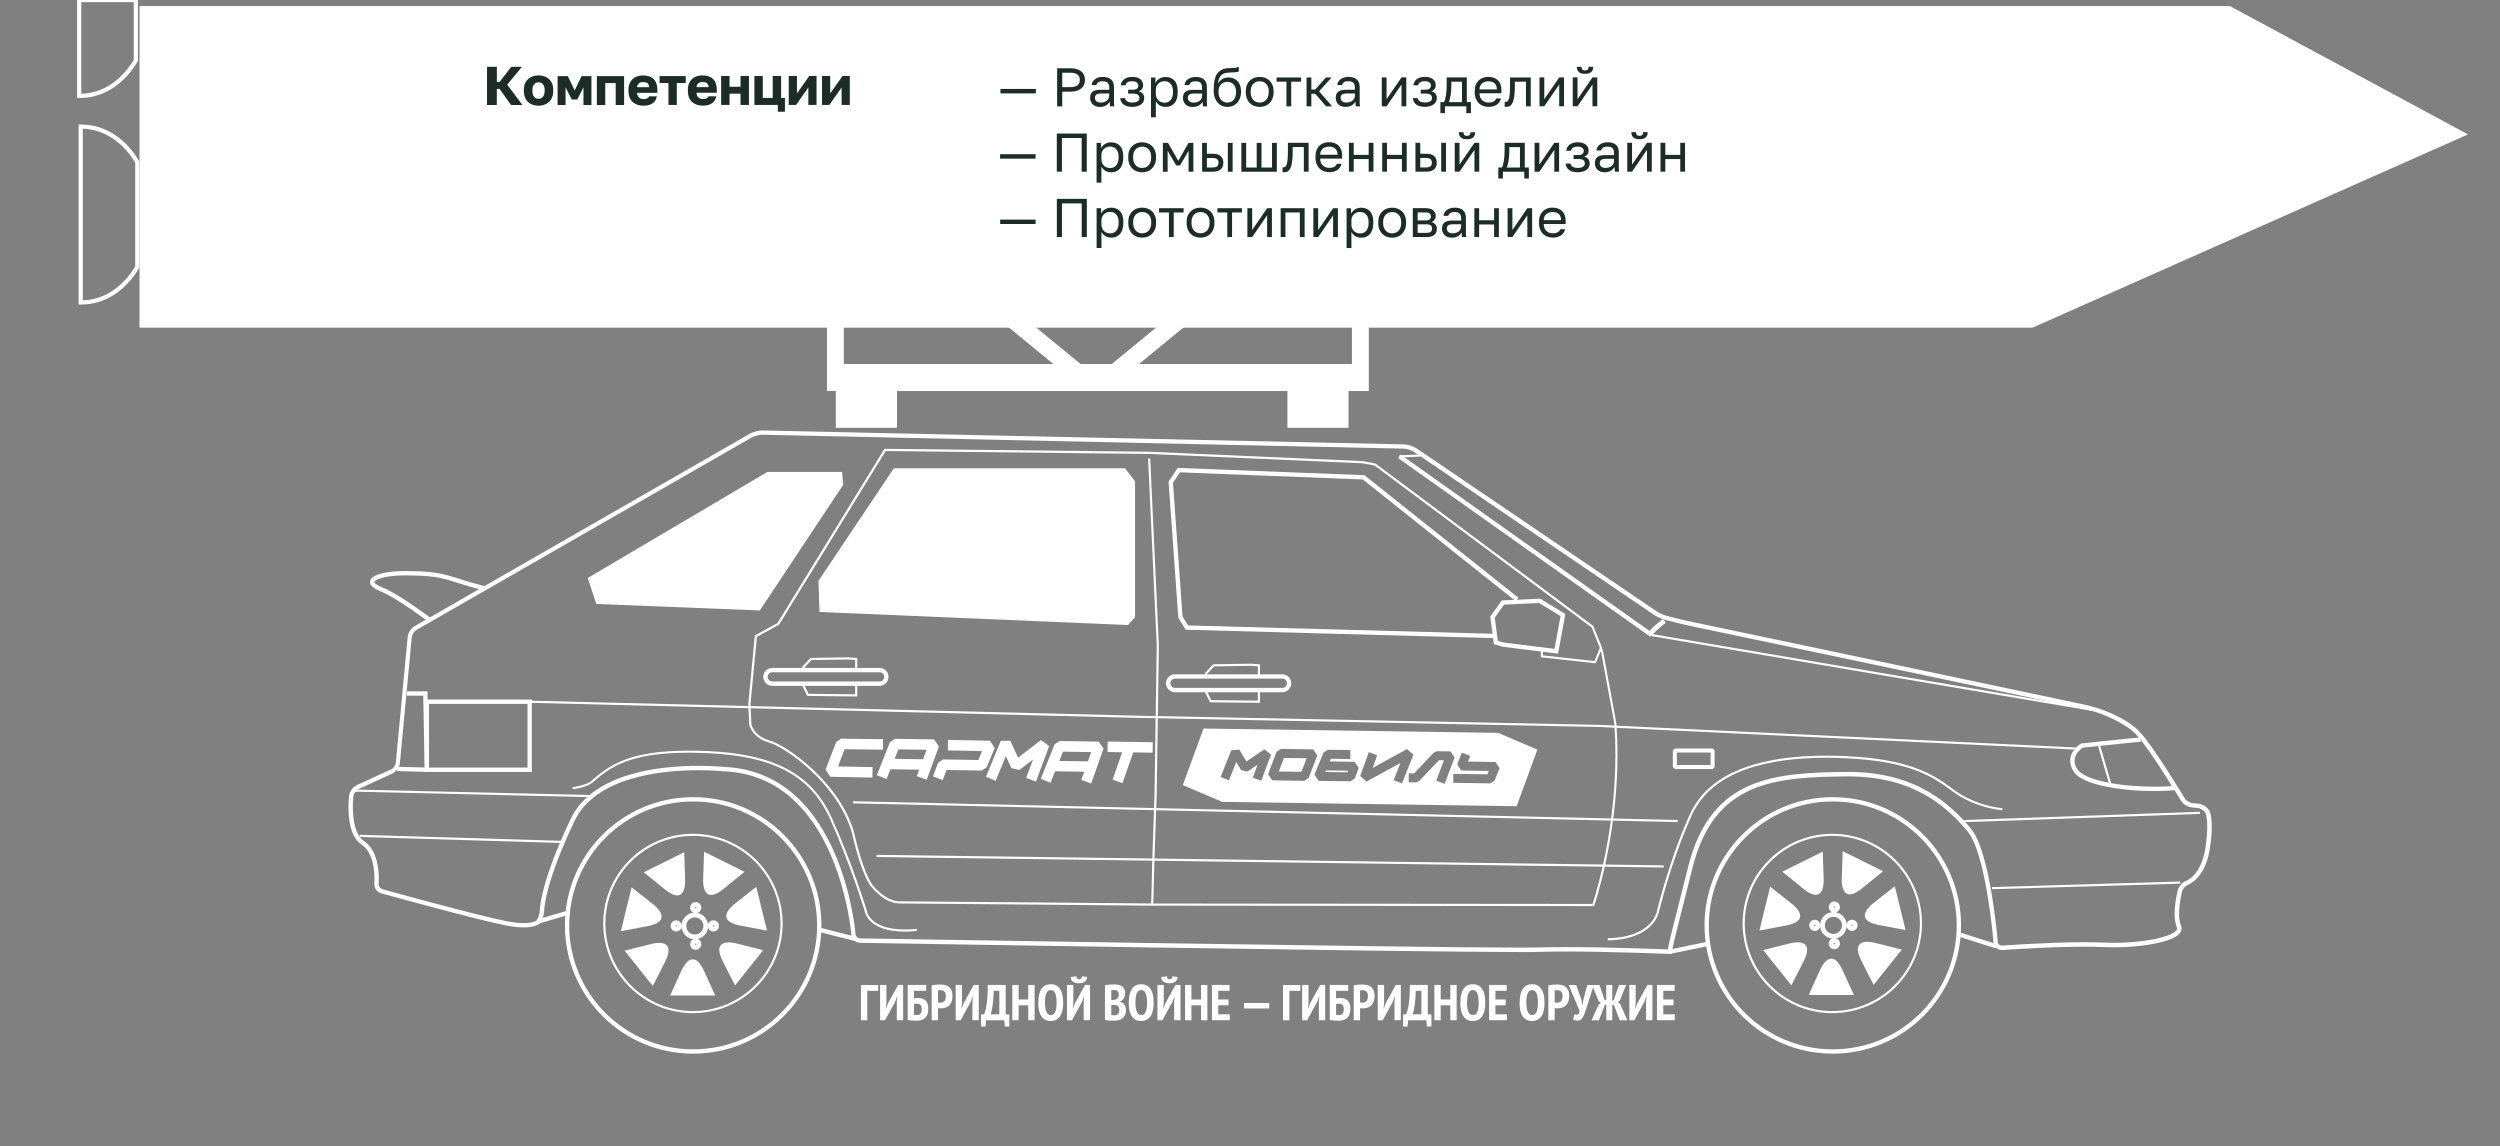 <?xml version="1.0" encoding="UTF-8"?> <svg xmlns="http://www.w3.org/2000/svg" id="a" viewBox="0 0 595.28 272.89"><rect x="0" y="0" width="595.28" height="272.89" fill="#808080" stroke="none"/><defs><style>.b{fill:#fff;}.c{fill:#1b2d26;}.d,.e{fill:none;stroke:#fff;stroke-miterlimit:10;}.e{stroke-width:1.28px;}</style></defs><polygon class="b" points="530.97 1.45 483.96 1.45 33.22 1.45 33.22 78.02 483.96 78.02 587.65 32 530.97 1.45"></polygon><polygon class="b" points="258.2 91.9 198.74 43.12 200.54 40.93 259.99 89.71 258.2 91.9"></polygon><polygon class="e" points="258.2 91.9 198.74 43.12 200.54 40.93 259.99 89.71 258.2 91.9"></polygon><polygon class="b" points="266 90.12 325.45 41.34 323.66 39.14 264.21 87.92 266 90.12"></polygon><polygon class="e" points="266 90.12 325.45 41.34 323.66 39.14 264.21 87.92 266 90.12"></polygon><polygon class="b" points="322.41 38.22 322.41 87.17 200.43 87.17 200.43 37.33 197.41 37.33 197.41 92.61 198.02 92.61 199.52 92.61 199.52 101.37 213.08 101.37 213.08 92.61 307.05 92.61 307.05 101.37 320.6 101.37 320.6 92.61 322.41 92.61 325.42 92.61 325.42 87.17 325.42 38.22 322.41 38.22"></polygon><polygon class="d" points="322.41 38.22 322.41 87.17 200.43 87.17 200.43 37.33 197.41 37.33 197.41 92.61 198.02 92.61 199.52 92.61 199.52 101.37 213.08 101.37 213.08 92.61 307.05 92.61 307.05 101.37 320.6 101.37 320.6 92.61 322.41 92.61 325.42 92.61 325.42 87.17 325.42 38.22 322.41 38.22"></polygon><path class="b" d="M93.24,183.69l.22,.47c.47-.22,.87-.6,1.18-1.03,.31-.44,.53-.94,.58-1.46l2.82-29.91c.03-.29,.17-.67,.39-1.01s.51-.63,.76-.77l79.78-45.8c.58-.34,1.8-.67,2.47-.67h0l152.83,3.32c.66,0,1.85,.38,2.39,.76l57.13,38.78c.74,.5,1.92,1.03,2.78,1.26,0,0,3.95,1.03,7.08,1.66,1.54,.31,24.67,5.18,47.4,9.98,22.73,4.8,45.08,9.52,45.08,9.52,.76,.16,2.04,.49,2.78,.72,0,0,.1,.03,.28,.09,1.29,.42,6.74,2.4,9.5,5.35,1.6,1.69,4.27,5.64,6.51,9.12,1.12,1.74,2.14,3.38,2.88,4.58s1.19,1.96,1.2,1.96c.27,.44,.67,.81,1.12,1.1,.46,.29,.96,.49,1.47,.54l1.44,.14c.29,.02,.68,.17,1.02,.39,.35,.22,.64,.51,.79,.76l.21-.12-.21,.11h0l.21-.11-.21,.11s.45,.84,.45,3.33c0,1.24-.11,2.88-.43,5.03-.51,3.33-1.67,5.28-2.68,6.4-.51,.56-.98,.92-1.31,1.13-.17,.11-.3,.18-.39,.22l-.1,.04h-.02c-.49,.18-.92,.51-1.29,.9-.36,.4-.65,.86-.79,1.36,0,.02-.76,2.85-.76,5.61,0,1.15,.13,2.3,.54,3.26l.06,.26c0,.15-.06,.31-.23,.51-.31,.36-.99,.78-1.94,1.14-2.86,1.1-8.02,1.78-12.97,1.78-.83,0-1.65-.02-2.45-.06-1.35-.07-2.86-.09-4.45-.09-8.68,0-19.65,.81-19.65,.81h-.07c-.49,0-.92-.38-.95-.88,0,0-.44-5.35-1.45-11.39-.51-3.02-1.15-6.21-1.97-9s-1.78-5.18-3.01-6.64c-4.52-5.36-12.66-13.47-29.2-13.45h-.64c-8.4,.11-16.37,.39-22.97,3.31-6.61,2.92-11.77,8.55-14.42,19.05-2.29,9.01-3.42,13.51-4.05,16.05-.62,2.54-.73,3.14-.93,4.3l.51,.09,.02-.51s-13.79-.58-24.79-.58c-2.35,0-4.57,.03-6.51,.09-.72,.02-2.09,.04-4,.04-13.25,0-52.63-.55-88.69-1.1-18.03-.28-35.23-.55-47.93-.76-6.35-.1-11.57-.19-15.2-.25-3.63-.06-5.67-.09-5.68-.09-.52,0-1.04-.49-1.07-1.01,0-.03-.76-9.65-5.04-19.45-2.15-4.9-5.17-9.85-9.46-13.66-4.28-3.81-9.84-6.45-16.94-6.71l-.02,.51,.06-.51s-2.43-.26-6.04-.26c-4.44,0-10.68,.39-16.5,2.16-5.81,1.77-11.25,4.93-13.92,10.54-7.26,15.3-7.29,21.41-7.29,21.52,0,.67-.32,1.89-.67,2.46l.28,.17-.27-.18v.02l.27,.17-.27-.18h0s-.61,.77-3.19,.77c-1.02,0-2.36-.12-4.08-.45-3.33-.64-10.74-2.55-17.3-4.29-3.28-.87-6.35-1.7-8.6-2.32s-3.68-1.01-3.68-1.01c-.48-.12-.92-.7-.9-1.21v-.09s.05-.47,.05-1.19c0-1.08-.09-2.77-.56-4.46s-1.34-3.42-2.94-4.49c-1.08-.71-1.77-2.03-2.17-3.54s-.52-3.18-.52-4.54c0-.77,.04-1.44,.07-1.91,.02-.24,.04-.42,.05-.55s.02-.19,.02-.19c.03-.28,.19-.65,.43-.96,.23-.32,.53-.58,.79-.7l8.1-3.74-.22-.47-.22-.47-8.1,3.74c-.47,.22-.87,.59-1.19,1.02-.32,.43-.55,.93-.62,1.44,0,0-.15,1.17-.15,2.78,0,1.41,.11,3.16,.55,4.8s1.21,3.2,2.6,4.13c1.31,.87,2.08,2.35,2.52,3.91,.44,1.56,.53,3.16,.53,4.19,0,.34,0,.62-.02,.81,0,.19-.02,.29-.02,.29v.18c0,1,.67,1.92,1.65,2.2,.01,0,22.88,6.33,29.66,7.64,1.77,.34,3.17,.47,4.28,.47,1.57,0,2.56-.26,3.17-.55,.61-.29,.85-.62,.9-.71,.46-.81,.8-2.05,.81-2.98v-.05c.02-.62,.42-6.76,7.19-21.02,2.48-5.23,7.61-8.27,13.29-10,5.66-1.73,11.83-2.12,16.2-2.12,1.78,0,3.27,.06,4.31,.13,.52,.03,.93,.06,1.21,.09,.28,.02,.42,.04,.42,.04h.04c6.86,.26,12.16,2.79,16.29,6.46,6.2,5.5,9.76,13.61,11.75,20.35,.99,3.37,1.6,6.39,1.95,8.57,.18,1.09,.29,1.97,.36,2.57,.07,.61,.1,.93,.1,.93,.1,1.08,1,1.93,2.08,1.96,0,0,130.98,2.2,157.51,2.2,1.91,0,3.29,0,4.04-.04,1.92-.06,4.14-.09,6.48-.09,5.48,0,11.67,.15,16.49,.29,2.41,.07,4.47,.15,5.93,.2s2.32,.09,2.32,.09l.45,.02,.08-.44c.21-1.16,.3-1.7,.92-4.24,.62-2.53,1.76-7.03,4.05-16.04,2.62-10.29,7.51-15.54,13.84-18.36,6.33-2.81,14.18-3.12,22.56-3.22h.62c16.18,0,23.92,7.81,28.41,13.09,1.05,1.23,2.02,3.54,2.81,6.26,1.19,4.09,2.04,9.15,2.59,13.17,.27,2.01,.47,3.77,.6,5.02s.19,1.99,.19,1.99c.09,1.04,.96,1.82,1.98,1.83h.15s.68-.06,1.85-.13c3.48-.23,11.27-.68,17.73-.68,1.57,0,3.07,.03,4.4,.09,.82,.04,1.66,.06,2.5,.06,3.84,0,7.79-.39,10.8-1.1,1.51-.35,2.79-.78,3.73-1.3,.47-.26,.86-.55,1.15-.88,.29-.33,.49-.74,.49-1.19,0-.23-.05-.45-.14-.67-.32-.75-.46-1.78-.45-2.86,0-1.29,.18-2.63,.36-3.65,.09-.51,.18-.93,.25-1.23s.11-.46,.11-.46c.07-.28,.28-.63,.55-.93,.27-.3,.61-.53,.88-.63,.06-.02,1.09-.41,2.24-1.68,1.15-1.27,2.41-3.43,2.94-6.94,.33-2.19,.45-3.89,.45-5.19,0-2.79-.53-3.75-.59-3.85-.27-.44-.67-.81-1.12-1.1-.46-.29-.96-.49-1.48-.54l-1.44-.14c-.29-.02-.68-.17-1.02-.39-.35-.22-.64-.5-.79-.75,0,0-1.84-3.06-4.09-6.56-2.26-3.51-4.91-7.44-6.63-9.27-1.74-1.85-4.29-3.26-6.41-4.23s-3.81-1.49-3.82-1.49c-.79-.24-2.06-.57-2.87-.74,0,0-89.37-18.88-92.49-19.5-1.54-.31-3.3-.72-4.67-1.05-1.37-.33-2.35-.59-2.35-.59-.69-.18-1.87-.71-2.46-1.12l-57.13-38.78c-.79-.52-2-.91-2.95-.94l-152.85-3.32h0c-.93,.01-2.17,.35-2.98,.8l-79.78,45.8c-.45,.26-.82,.66-1.11,1.11s-.5,.96-.55,1.47l-2.82,29.91c-.02,.28-.17,.65-.39,.96-.22,.32-.52,.58-.77,.69l.22,.47h-.07Z"></path><path class="b" d="M195.08,220.35h-.52c0,8.15-3.3,15.53-8.64,20.87s-12.72,8.64-20.87,8.64-15.53-3.3-20.87-8.64-8.64-12.72-8.64-20.87,3.3-15.52,8.64-20.87c5.34-5.34,12.72-8.64,20.87-8.64s15.52,3.3,20.87,8.64c5.34,5.34,8.64,12.72,8.64,20.87h1.03c0-16.87-13.67-30.54-30.54-30.54s-30.54,13.67-30.54,30.54,13.67,30.54,30.54,30.54,30.54-13.67,30.54-30.54h-.51Z"></path><path class="b" d="M466.44,220.35h-.52c0,8.15-3.3,15.53-8.64,20.87-5.34,5.34-12.72,8.64-20.87,8.64s-15.52-3.3-20.87-8.64c-5.34-5.34-8.64-12.72-8.64-20.87s3.3-15.52,8.64-20.87c5.34-5.34,12.72-8.64,20.87-8.64s15.52,3.3,20.87,8.64c5.34,5.34,8.64,12.72,8.64,20.87h1.03c0-16.87-13.67-30.54-30.54-30.54s-30.54,13.67-30.54,30.54,13.67,30.54,30.54,30.54,30.54-13.67,30.54-30.54h-.51Z"></path><polygon class="b" points="142 143.81 139.94 137.63 182.73 112.37 200.51 112.37 200.77 115.46 180.92 145.36 142 143.81"></polygon><polygon class="b" points="195.13 145.72 194.89 138.3 212.84 111.5 267.88 111.5 270.27 114.61 270.27 146.92 268.6 148.83 195.13 145.72"></polygon><polygon class="b" points="355.9 150.92 282.9 148.93 281.58 146.78 279.3 114.95 280.96 112.47 324.5 114.17 360.9 143.14 361.55 142.33 324.88 113.15 280.42 111.41 278.25 114.67 280.57 147.11 282.31 149.94 355.87 151.95 355.9 150.92"></polygon><polygon class="b" points="357.87 153.49 358.01 152.99 356.65 152.59 355.92 147.07 358.14 143.97 366.47 143.59 371.59 146.7 370.15 154.5 357.93 152.98 357.87 153.49 358.01 152.99 357.87 153.49 357.8 154 370.99 155.65 372.73 146.19 366.73 142.55 357.59 142.96 354.85 146.8 355.71 153.39 357.76 153.99 357.8 154 357.87 153.49"></polygon><path class="b" d="M366.88,155.06v1.44l13.08,1.45,1.52-3.69-2.08-5.19-51.88-38.7-3-.58-51.06-2.23-62.87-.69-25.47,41.48-5.39,2.96-1.56,16.31,.23,5v.02s.75,3.08,4.66,4.14c1.81,.49,5.92,2.89,9.96,6.65,4.05,3.76,8.06,8.88,9.8,14.79l.25-.07-.25,.06c2.25,10.04,4.43,12.7,4.47,12.74l.2-.17-.21,.15s.79,1.05,2.03,2.09,2.96,2.1,4.86,2.11c1.8,0,16.85,.13,31.44,.26,14.6,.13,28.74,.26,28.74,.26h.25l.31-11.77h0l.52-14.95,.51-35.24-2.06-44.52-.51,.02,2.06,44.5-.52,35.22-.51,14.95h0l-.3,11.52h.26v-.25s-56.58-.52-60.19-.52c-1.7,0-3.34-.98-4.53-1.98-.6-.5-1.09-1.01-1.43-1.38-.17-.19-.3-.35-.39-.45l-.13-.17h0l-.02-.03c-.21-.28-2.24-3.13-4.34-12.5h0v-.02c-1.78-6.05-5.85-11.22-9.95-15.02-4.1-3.8-8.21-6.22-10.18-6.77-1.83-.5-2.9-1.45-3.51-2.27-.31-.41-.5-.79-.62-1.06-.06-.14-.1-.25-.12-.32l-.03-.11-.25,.06h.26l-.23-4.95,1.53-16,5.27-2.89,25.39-41.35,62.57,.69,51.02,2.23,2.84,.55,51.67,38.54,1.94,4.86-1.29,3.14-12.24-1.36v-.98h-.52Z"></path><path class="b" d="M381.13,154.62l3.26,17.68,.25-.05-.26,.02c.19,2.53,.27,5.02,.27,7.46,0,9.85-1.37,18.78-2.75,25.24-.69,3.23-1.37,5.84-1.89,7.65-.51,1.8-.86,2.79-.86,2.8l.24,.08v-.26l-105.05-.1v.51l105.23,.11,.06-.17s5.52-16.04,5.52-35.85c0-2.45-.09-4.95-.27-7.49h0l-3.26-17.71-.51,.09h.02Z"></path><polygon class="b" points="203.62 162.94 203.62 165.32 192.55 165.2 191.36 162.82 190.9 163.05 192.23 165.71 204.13 165.84 204.13 162.94 203.62 162.94"></polygon><polygon class="b" points="191.32 159.19 193.2 157.17 201.91 157.03 203.62 157.15 203.62 159.43 204.13 159.43 204.13 156.67 201.92 156.52 192.98 156.66 190.94 158.84 191.32 159.19"></polygon><polygon class="b" points="126.12 183.28 126.12 182.77 102.16 182.77 102.16 167.6 125.61 167.6 125.61 183.28 126.12 183.28 126.12 182.77 126.12 183.28 126.64 183.28 126.64 166.57 101.13 166.57 101.13 183.8 126.64 183.8 126.64 183.28 126.12 183.28"></polygon><path class="b" d="M509.66,175.56l-14.08,1.46-.1,.06s-.64,.37-1.26,1.05c-.62,.67-1.28,1.7-1.28,3.02,0,.75,.22,1.58,.74,2.45,.54,.89,1.52,1.58,2.79,2.17,3.79,1.75,10.36,2.58,16.51,2.58,1.64,0,3.24-.06,4.75-.18l-.08-1.03c-1.48,.12-3.06,.18-4.67,.18-4.03,0-8.27-.37-11.69-1.11-1.71-.37-3.22-.83-4.38-1.37-1.17-.54-1.98-1.16-2.34-1.77-.44-.73-.59-1.36-.59-1.92,0-.96,.48-1.75,1.01-2.32,.26-.28,.52-.5,.72-.65l.23-.16,.06-.04h.01l-.26-.45,.05,.51,13.97-1.45-.11-1.03h0Z"></path><polygon class="b" points="494.42 177.99 380.58 172.59 271.53 170.43 271.53 170.43 126.13 166.83 126.11 167.35 271.52 170.95 380.57 173.1 494.4 178.5 494.42 177.99"></polygon><path class="b" d="M211.06,161.17h-.52c0,.61-.49,1.1-1.1,1.1h-25.55c-.61,0-1.1-.49-1.1-1.1s.49-1.1,1.1-1.1h25.55c.61,0,1.1,.49,1.1,1.1h1.03c0-1.18-.96-2.13-2.14-2.13h-25.55c-1.18,0-2.14,.96-2.14,2.13s.96,2.14,2.14,2.14h25.55c1.18,0,2.14-.96,2.14-2.14h-.51Z"></path><polygon class="b" points="299.51 164.45 299.51 166.83 288.45 166.71 287.26 164.33 286.8 164.56 288.13 167.23 300.03 167.35 300.03 164.45 299.51 164.45"></polygon><polygon class="b" points="287.22 160.7 289.1 158.68 297.8 158.54 299.51 158.67 299.51 160.94 300.03 160.94 300.03 158.19 297.82 158.03 288.88 158.17 286.84 160.35 287.22 160.7"></polygon><path class="b" d="M306.96,162.69h-.52c0,.61-.49,1.1-1.1,1.1h-25.55c-.61,0-1.1-.49-1.1-1.1s.49-1.1,1.1-1.1h25.55c.61,0,1.1,.49,1.1,1.1h1.03c0-1.18-.96-2.13-2.14-2.13h-25.55c-1.18,0-2.14,.96-2.14,2.13s.96,2.14,2.14,2.14h25.55c1.18,0,2.14-.96,2.14-2.14h-.51Z"></path><polyline class="b" points="140.69 189.31 84.22 187.99 84.21 188.5 140.68 189.82"></polyline><polyline class="b" points="133.88 200.21 85.66 198.78 85.64 199.3 133.86 200.73"></polyline><polyline class="b" points="396.15 206.05 208.73 203.55 208.72 204.07 396.14 206.57"></polyline><polyline class="b" points="399.5 195.25 203.1 190.78 203.08 191.29 399.48 195.76"></polyline><polyline class="b" points="519.15 209.89 474.31 211.22 474.32 211.73 519.17 210.41"></polyline><polyline class="b" points="523.82 193.29 467.58 195.25 467.6 195.77 523.83 193.8"></polyline><path class="b" d="M143.89,219.89h.26c0-5.76,2.33-10.97,6.11-14.74,3.77-3.77,8.98-6.11,14.74-6.11s10.97,2.33,14.74,6.11c3.77,3.77,6.11,8.98,6.11,14.74s-2.33,10.97-6.11,14.74c-3.77,3.77-8.98,6.11-14.74,6.11s-10.97-2.33-14.74-6.11c-3.77-3.77-6.11-8.98-6.11-14.74h-.52c0,11.8,9.57,21.36,21.36,21.36s21.36-9.56,21.36-21.36-9.57-21.36-21.36-21.36-21.36,9.56-21.36,21.36h.26Z"></path><path class="b" d="M415.19,219.89h.26c0-5.76,2.33-10.97,6.11-14.74,3.77-3.77,8.98-6.11,14.74-6.11s10.97,2.33,14.74,6.11c3.77,3.77,6.11,8.98,6.11,14.74s-2.33,10.97-6.11,14.74c-3.77,3.77-8.98,6.11-14.74,6.11s-10.97-2.33-14.74-6.11c-3.77-3.77-6.11-8.98-6.11-14.74h-.52c0,11.8,9.57,21.36,21.36,21.36s21.36-9.56,21.36-21.36-9.57-21.36-21.36-21.36-21.36,9.56-21.36,21.36h.26Z"></path><polygon class="b" points="94.56 183.6 102.17 183.82 101.78 164.61 96.89 164.61 96.89 165.64 100.77 165.64 101.12 182.75 94.59 182.57 94.56 183.6"></polygon><rect class="b" x="333.2" y="108.32" width="5.02" height=".52" transform="translate(-4.5 15.04) rotate(-2.55)"></rect><polyline class="b" points="498.6 168.83 393.31 150.96 393.22 151.47 498.52 169.34"></polyline><polyline class="b" points="135.37 216.76 127.8 218.98 128.09 219.97 135.66 217.75"></polyline><polyline class="b" points="397.67 227.13 406.95 225.2 406.74 224.19 397.46 226.12"></polyline><polyline class="b" points="475.47 224.82 466.92 222.11 466.61 223.09 475.16 225.8"></polyline><polyline class="b" points="203.95 223.11 194.81 220.78 194.56 221.78 203.69 224.11"></polyline><polyline class="b" points="499.52 177.47 502.23 186.77 502.73 186.62 500.02 177.33"></polyline><polygon class="b" points="407.79 182.65 407.79 182.17 399.28 182.17 399.28 179.18 407.31 179.18 407.31 182.65 407.79 182.65 407.79 182.17 407.79 182.65 408.27 182.65 408.27 178.7 407.79 178.23 398.8 178.23 398.32 178.7 398.32 182.65 398.8 183.12 407.79 183.12 408.27 182.65 407.79 182.65"></polygon><path class="b" d="M102.61,147.19s-1.88-1.42-4.25-3.04-5.2-3.43-7.22-4.24c-.79-.32-1.34-.62-1.65-.88-.32-.26-.36-.43-.36-.46l.06-.14c.09-.13,.37-.34,.79-.51,1.27-.55,3.73-.92,6.32-.92,5.12,0,7.58,.34,9.89,.95s4.52,1.51,9,2.63l.25-1c-4.43-1.11-6.58-2-8.99-2.63-2.4-.64-5-.98-10.15-.98-2.05,0-4,.21-5.48,.59-.74,.19-1.36,.42-1.84,.72-.24,.15-.45,.32-.61,.53-.16,.21-.27,.47-.27,.76,0,.51,.31,.92,.74,1.27,.44,.36,1.06,.69,1.91,1.03,1.84,.74,4.68,2.54,7.02,4.14,1.17,.8,2.22,1.55,2.98,2.11,.76,.55,1.22,.9,1.22,.9l.62-.82h.02Z"></path><polygon class="b" points="315.57 183.82 320.86 183.89 321 183.52 315.73 183.44 315.57 183.82"></polygon><polygon class="b" points="304.5 183.7 309.87 183.77 311.12 180.56 305.71 180.48 304.5 183.7"></polygon><path class="b" d="M355.9,185.86l-1.01,.67-8.86-.13,.03-2.14,8.12,.12,.32-.81-6.54-.1-.98-1.47,1.1-2.79,1.99,.79-.53,1.34,6.55,.1,.98,1.47-1.18,2.94h.01Zm-13.91,0l1.83-4.83-1.17-.02-4.72,4.96-.79,.33-1.72-.02,.03-2.14,1.25,.02,4.72-4.96,.79-.33,3.16,.05,.99,1.45-2.37,6.26-2.01-.76h.01Zm-10.14-.13l1.62-4.06-8.08,4.42-1.52-1.3,2.05-5.68,2.01,.73-1.09,3.01,8.2-4.49,1.51,1.34-2.72,6.83-1.99-.79h0Zm-9.24-.39l-1.02,.7-7.62-.11-.98-1.48,2.17-5.27,1.01-.66,5.38,.08-.03,2.14-4.65-.07-.26,.63,5.93,.09,.99,1.44-.92,2.51h0Zm-12.02,.58l-7.65-.11-.99-1.45,2.02-5.35,1.02-.69,7.7,.11,.98,1.46-2.07,5.35-1.01,.68Zm-12.29-.77l1.14-3.06-2.38,1.63-1.52-.33-1.17-1.95-1.75,4.36-1.99-.8,2.56-6.36,1.91-.15,1.7,2.83,4.24-2.9,1.61,1.26-2.33,6.23-2.01-.75h-.01Zm58.41-10.65l-70.13-1.03-4.94,13.47,9.4,4,70.09,1.03,4.94-13.48-9.36-3.99Z"></path><polygon class="b" points="210.27 176.01 200.28 175.89 199.1 176.69 196.57 183.26 197.71 184.96 207.73 185.15 207.77 182.65 199.54 182.5 201.11 178.4 210.24 178.51 210.27 176.01"></polygon><path class="b" d="M213.02,180.69l.9-2.26,6.69,.1-.82,2.26-6.76-.1h0Zm9.38-4.63l-9.31-.14-1.18,.79-3.13,7.88,2.32,.92,.93-2.34,6.84,.1-.56,1.54,2.35,.86,2.9-7.93-1.15-1.68h-.01Z"></path><path class="b" d="M259.04,181.29l-6.81-.1,.89-2.21,6.71,.1-.78,2.22h-.01Zm2.56-4.7l-9.31-.14-1.18,.78-3.29,8.23,2.32,.93,1.09-2.73,6.93,.1-.69,1.96,2.35,.83,2.94-8.31-1.16-1.66h0Z"></path><polygon class="b" points="225.69 178.68 233.84 178.84 232.95 180.97 224.55 180.83 223.36 181.64 222.15 184.87 224.48 185.74 225.39 183.34 233.76 183.48 234.93 182.71 236.85 178.11 235.73 176.38 225.73 176.18 225.69 178.68"></polygon><polygon class="b" points="237.08 185.92 239.5 180.03 240.81 182.88 242.7 183.35 245.97 180.84 244.34 185.25 246.68 186.11 249.81 177.65 247.87 176.22 242.42 180.41 240.57 176.37 238.29 176.42 234.77 184.97 237.08 185.92"></polygon><polygon class="b" points="274.49 176.73 263.75 176.57 263.71 179.07 267.2 179.12 264.93 185.64 267.28 186.47 269.83 179.16 274.45 179.23 274.49 176.73"></polygon><path class="b" d="M167.55,231l2.76,6.05h-10.75l2.73-6s2.46-5.89,5.26-.05"></path><path class="b" d="M158.45,228.84l-3.01,5.93-3.54-4.43-3.17-3.97,6.4-1.61s6.14-1.75,3.32,4.08"></path><path class="b" d="M154.36,220.48l-6.53,1.24,1.25-5.11,1.31-5.33,5.18,4.09s5.14,3.8-1.21,5.12"></path><path class="b" d="M158.46,211.89l-5.16-4.19,4.82-2.39,.3-.15,4.5-2.24,.22,6.59s.41,6.37-4.69,2.38"></path><path class="b" d="M172.01,228.72l3.01,5.93,2.9-3.63,3.81-4.77-6.4-1.61s-6.14-1.75-3.32,4.08"></path><path class="b" d="M176.11,220.36l6.53,1.24-1.26-5.12-1.3-5.32-5.18,4.09s-5.14,3.8,1.21,5.12"></path><path class="b" d="M172.12,211.78l5.16-4.19-4.62-2.29-5.01-2.49-.22,6.59s-.41,6.37,4.69,2.38"></path><path class="b" d="M168.06,220.48h-.57c0,1.13-.91,2.04-2.04,2.04s-2.04-.91-2.04-2.04,.91-2.04,2.04-2.04,2.04,.91,2.04,2.04h1.13c0-1.75-1.42-3.17-3.17-3.17s-3.17,1.42-3.18,3.17c0,1.75,1.42,3.17,3.18,3.18,1.75,0,3.17-1.42,3.17-3.18h-.56Z"></path><path class="b" d="M166.43,216.12h-.57l-.2,.2-.2-.2,.2-.2,.2,.2h1.13c0-.73-.6-1.33-1.33-1.33s-1.33,.6-1.33,1.33,.6,1.33,1.33,1.33,1.33-.6,1.33-1.33h-.56Z"></path><path class="b" d="M166.43,224.83h-.57l-.2,.2-.2-.2,.2-.2,.2,.2h1.13c0-.73-.6-1.33-1.33-1.33s-1.33,.6-1.33,1.33,.6,1.33,1.33,1.33,1.33-.6,1.33-1.33h-.56Z"></path><path class="b" d="M170.64,220.47h-.57l-.2,.2-.2-.2,.2-.2,.2,.2h1.13c0-.73-.6-1.33-1.33-1.33s-1.33,.6-1.33,1.33,.6,1.33,1.33,1.33,1.33-.6,1.33-1.33h-.56Z"></path><path class="b" d="M161.78,220.47h-.57l-.2,.2-.2-.2,.2-.2,.2,.2h1.13c0-.73-.6-1.33-1.33-1.33s-1.33,.6-1.33,1.33,.6,1.33,1.33,1.33,1.33-.6,1.33-1.33h-.56Z"></path><path class="b" d="M438.66,230.85l2.76,6.05h-10.75l2.73-6s2.46-5.89,5.26-.05"></path><path class="b" d="M429.56,228.7l-3.01,5.93-3.54-4.43-3.17-3.97,6.4-1.61s6.14-1.75,3.32,4.08"></path><path class="b" d="M425.47,220.33l-6.53,1.24,1.25-5.11,1.31-5.33,5.18,4.09s5.14,3.8-1.21,5.12"></path><path class="b" d="M429.56,211.75l-5.16-4.19,4.82-2.39,.3-.15,4.5-2.24,.22,6.59s.41,6.37-4.69,2.38"></path><path class="b" d="M443.12,228.58l3.01,5.93,2.9-3.63,3.81-4.77-6.4-1.61s-6.14-1.75-3.32,4.08"></path><path class="b" d="M447.21,220.22l6.53,1.24-1.26-5.12-1.3-5.32-5.18,4.09s-5.14,3.8,1.21,5.12"></path><path class="b" d="M443.23,211.64l5.16-4.19-4.62-2.29-5.01-2.49-.22,6.59s-.41,6.37,4.69,2.38"></path><path class="b" d="M439.17,220.34h-.57c0,1.13-.91,2.04-2.04,2.04s-2.04-.91-2.04-2.04,.91-2.04,2.04-2.04,2.04,.91,2.04,2.04h1.13c0-1.75-1.42-3.17-3.17-3.17s-3.17,1.42-3.18,3.17c0,1.75,1.42,3.17,3.18,3.18,1.75,0,3.17-1.42,3.17-3.18h-.56Z"></path><path class="b" d="M437.54,215.98h-.57l-.2,.2-.2-.2,.2-.2,.2,.2h1.13c0-.73-.6-1.33-1.33-1.33s-1.33,.6-1.33,1.33,.6,1.33,1.33,1.33,1.33-.6,1.33-1.33h-.56Z"></path><path class="b" d="M437.54,224.69h-.57l-.2,.2-.2-.2,.2-.2,.2,.2h1.13c0-.73-.6-1.33-1.33-1.33s-1.33,.6-1.33,1.33,.6,1.33,1.33,1.33,1.33-.6,1.33-1.33h-.56Z"></path><path class="b" d="M441.75,220.33h-.57l-.2,.2-.2-.2,.2-.2,.2,.2h1.13c0-.73-.6-1.33-1.33-1.33s-1.33,.6-1.33,1.33,.6,1.33,1.33,1.33,1.33-.6,1.33-1.33h-.56Z"></path><path class="b" d="M432.89,220.33h-.57l-.2,.2-.2-.2,.2-.2,.2,.2h1.13c0-.73-.6-1.33-1.33-1.33s-1.33,.6-1.33,1.33,.6,1.33,1.33,1.33,1.33-.6,1.33-1.33h-.56Z"></path><path class="b" d="M476.79,192.44s-.39-.03-1.06-.13c-2.02-.31-6.58-1.32-10.59-4.34-4.82-3.63-10.48-7.26-25.7-7.93-1.52-.07-3.06-.11-4.6-.11-6.86,0-13.72,.75-19.5,2.86s-10.48,5.61-12.97,11.11c-4.99,11.02-7.87,23.17-7.87,23.18h0v.07c-.09,.31-.51,1.83-2.15,3.28-1.64,1.46-4.5,2.88-9.51,2.97v.52c5.45-.1,8.51-1.75,10.18-3.41,1.68-1.66,1.98-3.29,1.98-3.33l-.25-.05,.25,.06s.18-.75,.53-2.06c1.04-3.92,3.59-12.81,7.31-21.02,2.42-5.34,6.99-8.76,12.68-10.84,5.69-2.09,12.5-2.83,19.32-2.83,1.53,0,3.06,.04,4.57,.11,15.16,.68,20.62,4.23,25.42,7.82,5.49,4.12,11.9,4.57,11.92,4.57l.04-.51h0Z"></path><path class="b" d="M136.39,187.95c2.21-.37,3.86-.88,4.76-1.66,4.33-3.8,8.96-7.04,22.83-7.06,.54,0,1.1,0,1.66,.02,7.68,.14,14.31,1.04,19.68,3.4,5.38,2.36,9.5,6.16,12.21,12.13,2.48,5.48,4.56,10.99,6.02,15.13,.73,2.07,1.31,3.8,1.7,5,.39,1.21,.6,1.89,.6,1.9l.25-.07-.26,.02s.13,1.31,1.42,2.58,3.71,2.49,8.2,2.49c.87,0,1.82-.05,2.86-.15l-.05-.51c-1.02,.1-1.96,.14-2.81,.14-4.41,0-6.67-1.19-7.84-2.34-.59-.58-.9-1.15-1.07-1.57-.09-.21-.13-.39-.16-.51l-.03-.14v-.06l-.02-.02s-3.37-11.09-8.35-22.09c-2.75-6.08-6.99-9.99-12.47-12.39-5.47-2.4-12.17-3.31-19.88-3.45-.57,0-1.13,0-1.67,0-13.94,0-18.81,3.33-23.17,7.19-.73,.65-2.33,1.18-4.5,1.54l.08,.51v-.02Z"></path><path class="b" d="M393.1,151.44l.28-.28c.54-.55,1.82-1.79,3.27-2.88l-.68-.91c-2.04,1.53-3.68,3.28-3.7,3.29l.83,.78h0Z"></path><polygon class="b" points="393.56 150.79 362.12 128.52 333.5 108.24 332.91 109.08 361.53 129.36 392.97 151.63 393.56 150.79"></polygon><g><g><path class="c" d="M370.47,50.59c.25,.07,.46,.18,.64,.33,.18,.15,.33,.35,.43,.6,.11,.25,.17,.55,.18,.9h-4.14c0-.34,.06-.63,.18-.87,.12-.24,.28-.44,.47-.6s.42-.28,.67-.35,.51-.11,.78-.11,.54,.03,.78,.1m.31,5.87c.32-.09,.61-.21,.87-.38,.26-.17,.47-.38,.65-.63s.3-.54,.37-.87h-1.12c-.12,.3-.32,.54-.6,.71s-.68,.26-1.2,.26c-.26,0-.52-.04-.77-.12-.26-.08-.49-.2-.69-.38-.21-.17-.38-.4-.51-.68s-.19-.62-.19-1.03h5.22v-.73c0-1.01-.28-1.8-.83-2.35s-1.34-.83-2.35-.83c-.42,0-.83,.07-1.21,.21-.39,.14-.72,.35-1.01,.63-.29,.28-.52,.63-.69,1.05s-.26,.91-.26,1.49v.26c0,.6,.09,1.12,.27,1.56s.42,.81,.73,1.1,.65,.5,1.05,.64,.82,.21,1.26,.21c.36,0,.71-.04,1.03-.13m-11.81,0h1.14l3.56-5.19v5.19h1.14v-6.88h-1.14l-3.56,5.19v-5.19h-1.14v6.88Zm-7.92,0h1.14v-3h3.56v3h1.14v-6.88h-1.14v2.87h-3.56v-2.87h-1.14v6.88Zm-6.21-1.22c-.23-.21-.34-.47-.34-.79,0-.36,.12-.63,.36-.8s.58-.25,1-.25h2.04v.47c0,.28-.05,.52-.16,.73-.1,.21-.25,.38-.43,.53s-.39,.25-.63,.32-.49,.11-.76,.11c-.49,0-.85-.1-1.08-.31m2.32,.97c.41-.25,.7-.56,.88-.92,0,.23,0,.43,.01,.6,0,.18,.03,.36,.05,.56h1c-.03-.26-.05-.53-.06-.8v-3.74c0-.87-.24-1.5-.72-1.89s-1.13-.58-1.94-.58c-.39,0-.74,.05-1.06,.15-.32,.1-.59,.24-.82,.41s-.41,.38-.55,.62c-.13,.24-.21,.49-.23,.77h1.14c.03-.23,.15-.44,.38-.63,.23-.19,.58-.28,1.08-.28,.53,0,.92,.11,1.19,.34,.26,.23,.4,.63,.4,1.22v.47h-2.23c-.75,0-1.33,.15-1.73,.45-.4,.3-.6,.8-.6,1.48,0,.31,.05,.6,.16,.86s.26,.49,.45,.68c.2,.19,.44,.34,.73,.45s.62,.16,1.01,.16c.58,0,1.07-.13,1.48-.38m-9.63-3.73v-1.9h1.84c.49,0,.84,.08,1.03,.25,.19,.16,.29,.39,.29,.68s-.1,.54-.29,.71-.54,.26-1.03,.26h-1.84Zm0,2.96v-2.03h2.1c.48,0,.83,.09,1.03,.27s.3,.43,.3,.76-.1,.57-.3,.74c-.2,.17-.54,.26-1.03,.26h-2.1Zm-1.14,1.01h3.25c.85,0,1.47-.18,1.87-.53s.6-.83,.6-1.43c0-.39-.11-.73-.33-1.02s-.54-.49-.97-.59c.16-.05,.3-.12,.42-.22,.13-.1,.23-.21,.32-.34s.16-.27,.21-.42c.05-.15,.08-.3,.08-.45,0-.55-.2-1.01-.6-1.36s-1.02-.53-1.87-.53h-2.99v6.88h0Zm-5.71-1.03c-.26-.09-.49-.23-.69-.43s-.36-.45-.49-.76-.19-.69-.19-1.14v-.26c0-.42,.06-.77,.19-1.06s.29-.54,.49-.73c.2-.19,.43-.33,.69-.42s.52-.13,.78-.13,.52,.04,.78,.13,.49,.23,.69,.42,.36,.43,.49,.73c.13,.29,.19,.65,.19,1.06v.26c0,.45-.06,.83-.19,1.14-.13,.31-.29,.57-.49,.76s-.43,.34-.69,.43-.52,.14-.78,.14-.52-.04-.78-.14m2.04,.96c.4-.14,.75-.36,1.05-.65s.55-.66,.73-1.1,.27-.95,.27-1.54v-.26c0-.55-.09-1.04-.27-1.47s-.42-.78-.73-1.06-.65-.49-1.05-.64-.82-.21-1.26-.21-.86,.07-1.26,.21-.75,.35-1.05,.64c-.3,.28-.55,.63-.73,1.06-.18,.42-.27,.91-.27,1.47v.26c0,.59,.09,1.1,.27,1.54,.18,.44,.42,.81,.73,1.1,.3,.29,.65,.51,1.05,.65s.82,.21,1.26,.21,.86-.07,1.26-.21m-9.71-.95c-.26-.1-.48-.25-.66-.43s-.32-.4-.43-.66c-.1-.26-.16-.55-.16-.86v-1.04c0-.28,.05-.54,.16-.78,.1-.24,.25-.45,.43-.63s.4-.32,.66-.42,.55-.15,.86-.15c.28,0,.54,.05,.78,.16,.24,.1,.45,.26,.63,.46s.32,.45,.42,.75c.1,.29,.15,.63,.15,1v.26c0,.41-.05,.77-.15,1.08s-.24,.57-.42,.78c-.18,.21-.39,.37-.63,.47-.24,.11-.5,.16-.78,.16-.31,0-.6-.05-.86-.16m-2.39,3.64h1.14v-3.83c.2,.39,.49,.71,.89,.97,.39,.26,.88,.39,1.47,.39,.42,0,.81-.07,1.16-.22s.65-.36,.9-.65,.44-.65,.58-1.09c.14-.44,.21-.95,.21-1.54v-.26c0-1.12-.26-1.96-.78-2.52-.52-.57-1.21-.85-2.08-.85-.56,0-1.04,.12-1.46,.37-.42,.25-.75,.6-.98,1.06v-1.3h-1.06v9.48h0Zm-7.92-2.61h1.14l3.56-5.19v5.19h1.14v-6.88h-1.14l-3.56,5.19v-5.19h-1.14v6.88Zm-7.79,0h1.14v-5.87h3.43v5.87h1.14v-6.88h-5.71v6.88h0Zm-7.92,0h1.14l3.56-5.19v5.19h1.14v-6.88h-1.14l-3.56,5.19v-5.19h-1.14v6.88Zm-4.79,0h1.14v-5.87h2.35v-1.01h-5.84v1.01h2.35v5.87h0Zm-7.15-1.04c-.26-.09-.49-.23-.69-.43s-.36-.45-.49-.76-.19-.69-.19-1.14v-.26c0-.42,.06-.77,.19-1.06s.29-.54,.49-.73c.2-.19,.43-.33,.69-.42s.52-.13,.78-.13,.52,.04,.78,.13,.49,.23,.69,.42,.36,.43,.49,.73c.13,.29,.19,.65,.19,1.06v.26c0,.45-.06,.83-.19,1.14s-.29,.57-.49,.76-.43,.34-.69,.43-.52,.14-.78,.14-.52-.04-.78-.14m2.04,.96c.4-.14,.75-.36,1.05-.65s.55-.66,.73-1.1c.18-.44,.27-.95,.27-1.54v-.26c0-.55-.09-1.04-.27-1.47-.18-.42-.42-.78-.73-1.06s-.65-.49-1.05-.64-.82-.21-1.26-.21-.86,.07-1.26,.21-.75,.35-1.05,.64c-.3,.28-.55,.63-.73,1.06-.18,.42-.27,.91-.27,1.47v.26c0,.59,.09,1.1,.27,1.54,.18,.44,.42,.81,.73,1.1,.3,.29,.65,.51,1.05,.65s.82,.21,1.26,.21,.86-.07,1.26-.21m-8.78,.08h1.14v-5.87h2.35v-1.01h-5.84v1.01h2.35v5.87h0Zm-7.15-1.04c-.26-.09-.49-.23-.69-.43s-.36-.45-.49-.76c-.13-.31-.19-.69-.19-1.14v-.26c0-.42,.06-.77,.19-1.06,.12-.29,.29-.54,.49-.73,.2-.19,.43-.33,.69-.42,.26-.09,.52-.13,.78-.13s.52,.04,.78,.13,.49,.23,.69,.42,.36,.43,.49,.73c.12,.29,.19,.65,.19,1.06v.26c0,.45-.06,.83-.19,1.14-.13,.31-.29,.57-.49,.76s-.43,.34-.69,.43-.52,.14-.78,.14-.52-.04-.78-.14m2.04,.96c.4-.14,.75-.36,1.05-.65s.55-.66,.73-1.1c.18-.44,.27-.95,.27-1.54v-.26c0-.55-.09-1.04-.27-1.47-.18-.42-.42-.78-.73-1.06-.3-.28-.65-.49-1.05-.64-.4-.14-.82-.21-1.26-.21s-.86,.07-1.26,.21-.75,.35-1.05,.64c-.3,.28-.55,.63-.73,1.06-.18,.42-.27,.91-.27,1.47v.26c0,.59,.09,1.1,.27,1.54,.18,.44,.42,.81,.73,1.1,.3,.29,.65,.51,1.05,.65s.82,.21,1.26,.21,.86-.07,1.26-.21m-9.71-.95c-.26-.1-.48-.25-.66-.43s-.32-.4-.43-.66c-.1-.26-.16-.55-.16-.86v-1.04c0-.28,.05-.54,.16-.78,.1-.24,.25-.45,.43-.63s.4-.32,.66-.42,.55-.15,.86-.15c.28,0,.54,.05,.78,.16,.24,.1,.45,.26,.63,.46s.32,.45,.42,.75c.1,.29,.15,.63,.15,1v.26c0,.41-.05,.77-.15,1.08s-.24,.57-.42,.78c-.18,.21-.39,.37-.63,.47s-.5,.16-.78,.16c-.31,0-.6-.05-.86-.16m-2.39,3.64h1.14v-3.83c.2,.39,.5,.71,.89,.97,.39,.26,.88,.39,1.47,.39,.42,0,.81-.07,1.16-.22s.65-.36,.9-.65,.45-.65,.58-1.09c.14-.44,.21-.95,.21-1.54v-.26c0-1.12-.26-1.96-.78-2.52-.52-.57-1.21-.85-2.08-.85-.55,0-1.04,.12-1.46,.37-.42,.25-.75,.6-.98,1.06v-1.3h-1.06v9.48h0Zm-9.48-2.61h1.22v-8.02h4.7v8.02h1.22v-9.09h-7.14v9.09Zm-13.5-3.1h8.44v-1.06h-8.44v1.06Z"></path><path class="c" d="M395.39,40.88h1.14v-3h3.56v3h1.14v-6.88h-1.14v2.87h-3.56v-2.87h-1.14v6.88Zm-3.52-8.16c.31-.29,.47-.71,.47-1.25h-1.09c0,.59-.29,.88-.86,.88s-.83-.29-.83-.88h-1.12c0,.55,.16,.96,.47,1.25s.8,.43,1.48,.43,1.17-.14,1.48-.43m-4.4,8.16h1.14l3.56-5.19v5.19h1.14v-6.88h-1.14l-3.56,5.19v-5.19h-1.14v6.88Zm-6.21-1.22c-.23-.21-.34-.47-.34-.79,0-.36,.12-.63,.36-.8s.58-.25,1-.25h2.04v.47c0,.28-.05,.52-.16,.73-.1,.21-.25,.38-.43,.53-.18,.14-.39,.25-.63,.32s-.49,.11-.76,.11c-.49,0-.86-.1-1.08-.31m2.32,.97c.41-.25,.7-.56,.88-.92,0,.23,0,.43,.01,.6,0,.18,.03,.36,.05,.56h1c-.03-.26-.05-.53-.06-.8v-3.74c0-.87-.24-1.5-.72-1.89s-1.13-.58-1.94-.58c-.39,0-.74,.05-1.06,.15-.32,.1-.6,.24-.83,.41-.23,.17-.41,.38-.55,.62-.13,.24-.21,.49-.23,.77h1.14c.03-.23,.15-.44,.38-.63,.23-.19,.58-.28,1.08-.28,.53,0,.92,.11,1.19,.34,.26,.23,.4,.63,.4,1.22v.47h-2.23c-.75,0-1.33,.15-1.73,.45-.4,.3-.6,.8-.6,1.48,0,.31,.05,.6,.16,.86,.1,.26,.26,.49,.45,.68,.2,.19,.44,.34,.73,.45s.63,.16,1.01,.16c.58,0,1.07-.13,1.48-.38m-6.68,.21c.36-.11,.66-.26,.9-.45,.24-.19,.42-.4,.54-.66,.12-.25,.18-.52,.18-.8,0-.38-.1-.71-.29-1s-.53-.49-1.01-.62c.36-.14,.63-.33,.79-.58s.25-.54,.25-.86c0-.29-.05-.56-.16-.8-.1-.24-.26-.45-.48-.63s-.49-.32-.81-.42-.71-.15-1.15-.15c-.41,0-.77,.05-1.1,.15-.32,.1-.6,.24-.84,.42-.23,.18-.42,.4-.55,.64-.13,.25-.21,.51-.24,.8h1.14c.05-.31,.2-.55,.43-.72,.24-.17,.62-.25,1.15-.25,.48,0,.85,.1,1.09,.29,.24,.19,.36,.42,.36,.68,0,.33-.1,.58-.31,.77-.2,.18-.54,.27-1.02,.27h-1.1v.93h1.18c.55,0,.94,.1,1.17,.29,.23,.19,.34,.46,.34,.8,0,.29-.14,.53-.41,.73s-.71,.3-1.3,.3c-.48,0-.88-.09-1.18-.27s-.48-.44-.54-.77h-1.14c.05,.66,.32,1.17,.82,1.53,.49,.36,1.17,.55,2.04,.55,.47,0,.88-.06,1.24-.17m-11.5,.04h1.14l3.56-5.19v5.19h1.14v-6.88h-1.14l-3.56,5.19v-5.19h-1.14v6.88Zm-6.62-1.01c.1-.21,.18-.47,.25-.76,.07-.29,.14-.6,.19-.92s.09-.67,.12-1.03,.04-.72,.04-1.08v-1.06h2.54v4.86h-3.14Zm-2.01,2.63h1.09v-1.62h5.09v1.62h1.09v-2.64h-.97v-5.87h-4.8v1.82c0,.45-.02,.89-.05,1.32s-.07,.82-.14,1.19c-.06,.36-.13,.68-.21,.95s-.16,.47-.26,.6h-.84v2.64h0Zm-5.98-9.79c.31-.29,.47-.71,.47-1.25h-1.09c0,.59-.29,.88-.86,.88s-.83-.29-.83-.88h-1.12c0,.55,.16,.96,.47,1.25s.8,.43,1.48,.43,1.17-.14,1.48-.43m-4.4,8.16h1.14l3.56-5.19v5.19h1.14v-6.88h-1.14l-3.56,5.19v-5.19h-1.14v6.88Zm-3.22,0h1.14v-6.88h-1.14v6.88Zm-4.99-1.01v-2.26h1.32c.54,0,.91,.1,1.13,.29,.22,.19,.32,.47,.32,.84s-.11,.65-.32,.84c-.22,.19-.59,.29-1.13,.29h-1.32Zm-1.14,1.01h2.53c.87,0,1.5-.19,1.92-.57,.41-.38,.62-.9,.62-1.56s-.2-1.2-.62-1.58-1.05-.57-1.92-.57h-1.39v-2.6h-1.14v6.88h0Zm-7.92,0h1.14v-3h3.56v3h1.14v-6.88h-1.14v2.87h-3.56v-2.87h-1.14v6.88Zm-7.92,0h1.14v-3h3.56v3h1.14v-6.88h-1.14v2.87h-3.56v-2.87h-1.14v6.88Zm-3.95-5.87c.25,.07,.46,.18,.64,.33,.18,.15,.33,.35,.43,.6,.11,.25,.17,.55,.18,.9h-4.14c0-.34,.06-.63,.18-.87,.12-.24,.28-.44,.47-.6s.42-.28,.67-.35,.51-.11,.78-.11,.54,.03,.78,.1m.31,5.87c.32-.09,.61-.21,.87-.38s.47-.38,.65-.63,.3-.54,.37-.87h-1.12c-.12,.3-.32,.54-.6,.71s-.68,.26-1.2,.26c-.26,0-.52-.04-.77-.12-.26-.08-.49-.2-.69-.38-.21-.17-.38-.4-.51-.68s-.19-.62-.19-1.03h5.22v-.73c0-1.01-.28-1.8-.83-2.35s-1.34-.83-2.35-.83c-.42,0-.83,.07-1.21,.21-.39,.14-.72,.35-1.01,.63-.29,.28-.52,.63-.69,1.05s-.26,.91-.26,1.49v.26c0,.6,.09,1.12,.27,1.56,.18,.44,.42,.81,.73,1.1,.3,.29,.65,.5,1.05,.64s.82,.21,1.26,.21c.36,0,.71-.04,1.03-.13m-10.91-.1c.26-.16,.47-.42,.64-.8s.3-.88,.38-1.51,.13-1.43,.13-2.39v-1.06h2.65v5.87h1.14v-6.88h-4.93v1.82c0,.8-.02,1.45-.06,1.97s-.11,.93-.19,1.23c-.09,.3-.2,.51-.34,.64-.14,.12-.31,.18-.5,.18-.09,0-.15,0-.19,0v1.14c.13,.03,.26,.04,.39,.04,.34,0,.64-.08,.9-.23m-11.09,.1h8.44v-6.88h-1.14v5.87h-2.51v-5.87h-1.14v5.87h-2.51v-5.87h-1.14v6.88h0Zm-3.22,0h1.14v-6.88h-1.14v6.88Zm-4.99-1.01v-2.26h1.32c.54,0,.91,.1,1.13,.29,.22,.19,.32,.47,.32,.84s-.11,.65-.32,.84c-.22,.19-.59,.29-1.13,.29h-1.32Zm-1.14,1.01h2.53c.87,0,1.5-.19,1.91-.57s.62-.9,.62-1.56-.21-1.2-.62-1.58-1.05-.57-1.91-.57h-1.39v-2.6h-1.14v6.88h0Zm-9.35,0h1.14v-5l2.04,3.51h.91l2.04-3.51v5h1.14v-6.88h-1.14l-2.45,4.28-2.45-4.28h-1.22v6.88h-.01Zm-5.71-1.04c-.26-.09-.49-.23-.69-.43-.2-.19-.36-.45-.49-.76-.13-.31-.19-.69-.19-1.14v-.26c0-.42,.06-.77,.19-1.06,.12-.29,.29-.54,.49-.73,.2-.19,.43-.33,.69-.42,.26-.09,.52-.13,.78-.13s.52,.04,.78,.13,.49,.23,.69,.42,.36,.43,.49,.73c.12,.29,.19,.65,.19,1.06v.26c0,.45-.06,.83-.19,1.14-.13,.31-.29,.57-.49,.76-.2,.19-.43,.34-.69,.43s-.52,.14-.78,.14-.52-.04-.78-.14m2.04,.96c.4-.14,.75-.36,1.05-.65s.55-.66,.73-1.1c.18-.44,.27-.96,.27-1.54v-.26c0-.55-.09-1.04-.27-1.47-.18-.42-.42-.78-.73-1.06-.3-.28-.65-.49-1.05-.64-.4-.14-.82-.21-1.26-.21s-.86,.07-1.26,.21-.75,.35-1.05,.64c-.3,.28-.55,.63-.73,1.06-.18,.42-.27,.91-.27,1.47v.26c0,.59,.09,1.1,.27,1.54,.18,.44,.42,.81,.73,1.1,.3,.29,.65,.51,1.05,.65s.82,.21,1.26,.21,.86-.07,1.26-.21m-9.71-.95c-.26-.1-.48-.25-.66-.43s-.32-.4-.43-.66c-.1-.26-.16-.55-.16-.86v-1.04c0-.28,.05-.54,.16-.78,.1-.24,.25-.45,.43-.63s.4-.32,.66-.42,.55-.15,.86-.15c.28,0,.54,.05,.78,.16,.24,.1,.45,.26,.63,.46s.32,.45,.42,.75c.1,.29,.15,.63,.15,1v.26c0,.41-.05,.77-.15,1.08s-.24,.57-.42,.78c-.18,.21-.39,.37-.63,.47-.24,.11-.5,.16-.78,.16-.31,0-.6-.05-.86-.16m-2.39,3.64h1.14v-3.83c.2,.39,.5,.71,.89,.97,.39,.26,.88,.39,1.47,.39,.42,0,.81-.07,1.16-.22s.65-.36,.9-.65,.45-.65,.58-1.09,.21-.95,.21-1.54v-.26c0-1.12-.26-1.96-.78-2.52-.52-.57-1.21-.85-2.08-.85-.55,0-1.04,.12-1.46,.37-.42,.25-.75,.6-.98,1.06v-1.3h-1.06v9.48h0Zm-9.48-2.61h1.22v-8.02h4.7v8.02h1.22v-9.09h-7.14v9.09Zm-13.5-3.1h8.44v-1.06h-8.44v1.06Z"></path><path class="c" d="M378.89,17.15c.31-.29,.47-.71,.47-1.25h-1.09c0,.59-.29,.88-.86,.88s-.83-.29-.83-.88h-1.12c0,.55,.16,.96,.47,1.25,.31,.29,.8,.43,1.48,.43s1.17-.14,1.48-.43m-4.4,8.16h1.14l3.56-5.19v5.19h1.14v-6.88h-1.14l-3.56,5.19v-5.19h-1.14v6.88Zm-7.92,0h1.14l3.56-5.19v5.19h1.14v-6.88h-1.14l-3.56,5.19v-5.19h-1.14v6.88Zm-7.02-.1c.26-.16,.47-.42,.64-.8s.3-.88,.38-1.51c.09-.63,.13-1.43,.13-2.39v-1.06h2.65v5.87h1.14v-6.88h-4.93v1.82c0,.8-.02,1.45-.06,1.97-.04,.52-.11,.93-.19,1.23-.09,.3-.2,.51-.34,.64-.14,.12-.31,.18-.5,.18-.09,0-.15,0-.19-.01v1.14c.13,.03,.26,.04,.39,.04,.34,0,.64-.08,.9-.23m-4.39-5.76c.25,.07,.46,.18,.64,.33,.18,.15,.33,.35,.44,.6,.11,.25,.17,.55,.17,.9h-4.14c0-.34,.06-.63,.18-.87,.12-.24,.28-.44,.47-.6s.42-.28,.67-.35,.51-.11,.78-.11,.54,.03,.79,.1m.31,5.87c.32-.09,.61-.21,.87-.38s.47-.38,.65-.63,.3-.54,.37-.87h-1.12c-.12,.3-.32,.54-.6,.71-.28,.17-.68,.26-1.2,.26-.26,0-.52-.04-.77-.12-.26-.08-.49-.2-.7-.38-.21-.17-.38-.4-.51-.68s-.19-.62-.19-1.03h5.22v-.73c0-1.01-.28-1.8-.83-2.35-.55-.55-1.34-.83-2.35-.83-.42,0-.83,.07-1.21,.21-.39,.14-.72,.35-1.01,.63s-.52,.63-.7,1.05c-.17,.42-.26,.91-.26,1.49v.26c0,.6,.09,1.12,.27,1.56,.18,.44,.42,.81,.73,1.1,.3,.29,.65,.5,1.05,.64s.82,.21,1.26,.21c.36,0,.71-.04,1.03-.13m-10.51-1.01c.1-.21,.18-.47,.25-.76s.14-.6,.19-.92,.09-.67,.12-1.03,.04-.72,.04-1.08v-1.06h2.54v4.86h-3.14Zm-2.01,2.63h1.09v-1.62h5.09v1.62h1.09v-2.64h-.97v-5.87h-4.8v1.82c0,.45-.01,.89-.04,1.32s-.08,.82-.14,1.19c-.06,.36-.13,.68-.21,.95s-.16,.47-.26,.6h-.84v2.64h0Zm-2.46-1.67c.36-.11,.66-.26,.9-.45s.42-.41,.54-.66,.18-.52,.18-.8c0-.38-.1-.71-.29-1s-.53-.49-1.01-.62c.36-.14,.63-.33,.79-.58s.25-.53,.25-.86c0-.29-.05-.56-.16-.8-.1-.24-.26-.45-.48-.63-.22-.18-.49-.32-.81-.42s-.71-.15-1.15-.15c-.41,0-.77,.05-1.1,.15s-.6,.24-.84,.42c-.23,.18-.42,.4-.55,.64-.13,.25-.21,.51-.24,.8h1.14c.05-.31,.2-.55,.44-.72s.62-.25,1.15-.25c.48,0,.85,.1,1.09,.29s.36,.42,.36,.68c0,.33-.1,.58-.3,.77s-.54,.27-1.02,.27h-1.1v.93h1.18c.55,0,.94,.1,1.17,.29,.22,.19,.34,.46,.34,.8,0,.29-.14,.53-.41,.73-.27,.2-.71,.3-1.31,.3-.48,0-.88-.09-1.17-.27-.3-.18-.48-.44-.54-.77h-1.14c.05,.66,.32,1.17,.82,1.53,.49,.36,1.17,.55,2.04,.55,.47,0,.88-.06,1.24-.17m-11.5,.04h1.14l3.56-5.19v5.19h1.14v-6.88h-1.14l-3.56,5.19v-5.19h-1.14v6.88Zm-9.46-1.22c-.23-.21-.34-.47-.34-.79,0-.36,.12-.63,.36-.8s.57-.25,1-.25h2.04v.47c0,.28-.05,.52-.16,.73-.1,.21-.25,.38-.43,.53-.18,.14-.39,.25-.63,.32s-.49,.11-.76,.11c-.49,0-.86-.1-1.08-.31m2.32,.97c.41-.25,.7-.56,.88-.92,0,.23,0,.43,.01,.6,0,.18,.03,.36,.05,.56h1c-.03-.26-.05-.53-.06-.8v-3.74c0-.87-.24-1.5-.72-1.89s-1.13-.58-1.94-.58c-.39,0-.75,.05-1.06,.15-.32,.1-.6,.24-.83,.41-.23,.17-.41,.38-.55,.62-.13,.24-.21,.49-.23,.77h1.14c.03-.23,.15-.44,.38-.63,.22-.19,.58-.28,1.08-.28,.53,0,.92,.11,1.19,.34,.26,.23,.4,.63,.4,1.22v.47h-2.23c-.75,0-1.33,.15-1.73,.45-.4,.3-.6,.8-.6,1.48,0,.31,.05,.6,.16,.86,.1,.26,.25,.49,.45,.68s.44,.34,.73,.45,.62,.16,1.01,.16c.58,0,1.07-.13,1.48-.38m-10.78,.25h1.14v-3.01h.91l2.6,3.01h1.45l-3.12-3.58,2.99-3.3h-1.35l-2.57,2.88h-.91v-2.88h-1.14v6.88Zm-4.79,0h1.14v-5.87h2.35v-1.01h-5.84v1.01h2.35v5.87h0Zm-7.15-1.04c-.26-.09-.49-.23-.69-.43-.2-.19-.36-.45-.49-.76s-.19-.69-.19-1.14v-.26c0-.42,.06-.77,.19-1.06,.13-.29,.29-.54,.49-.73s.43-.33,.69-.42,.52-.13,.78-.13,.52,.04,.78,.13,.49,.23,.69,.42,.36,.43,.49,.73c.13,.29,.19,.65,.19,1.06v.26c0,.45-.06,.83-.19,1.14s-.29,.57-.49,.76c-.2,.19-.43,.34-.69,.43s-.52,.14-.78,.14-.52-.04-.78-.14m2.04,.96c.4-.14,.75-.36,1.05-.65,.3-.29,.55-.66,.73-1.1s.27-.95,.27-1.54v-.26c0-.55-.09-1.04-.27-1.47-.18-.42-.42-.78-.73-1.06-.3-.28-.65-.49-1.05-.64s-.82-.21-1.26-.21-.86,.07-1.26,.21-.75,.35-1.05,.64-.55,.63-.73,1.06c-.18,.42-.27,.91-.27,1.47v.26c0,.59,.09,1.1,.27,1.54s.42,.81,.73,1.1c.3,.29,.65,.51,1.05,.65s.82,.21,1.26,.21,.86-.07,1.26-.21m-9.79-.99c-.25-.11-.47-.27-.66-.49-.19-.21-.34-.47-.45-.78-.11-.31-.16-.65-.16-1.03v-.26c0-.34,.05-.64,.16-.91,.1-.27,.25-.5,.43-.69s.4-.34,.65-.45c.26-.1,.54-.16,.84-.16s.58,.05,.84,.16,.47,.25,.66,.45c.18,.19,.32,.43,.43,.69,.1,.27,.16,.57,.16,.91v.26c0,.8-.19,1.42-.58,1.84-.39,.42-.89,.63-1.49,.63-.29,0-.55-.06-.8-.17m2.1,.96c.4-.16,.74-.4,1.03-.71s.51-.68,.68-1.1c.16-.43,.25-.91,.25-1.45v-.26c0-.5-.07-.95-.22-1.36-.15-.4-.35-.74-.62-1.02-.26-.28-.58-.49-.94-.64-.36-.15-.77-.23-1.21-.23-.57,0-1.07,.14-1.51,.4-.43,.27-.75,.63-.96,1.09,.03-.48,.11-.89,.24-1.23s.3-.6,.52-.81,.49-.36,.8-.45c.32-.1,.68-.15,1.1-.16,.64-.02,1.14-.05,1.51-.09s.62-.1,.76-.18v-1.1c-.29,.15-.63,.23-1.04,.25s-.88,.04-1.43,.07c-.68,.03-1.24,.17-1.68,.42-.45,.24-.8,.58-1.08,1.01s-.46,.95-.58,1.56c-.11,.61-.17,1.3-.17,2.08v.26c0,.62,.08,1.16,.25,1.65s.4,.89,.69,1.23c.29,.33,.63,.59,1.03,.76,.39,.17,.82,.26,1.28,.26s.9-.08,1.3-.25m-10.37-1.1c-.23-.21-.34-.47-.34-.79,0-.36,.12-.63,.36-.8s.58-.25,1-.25h2.04v.47c0,.28-.05,.52-.16,.73-.1,.21-.25,.38-.43,.53-.18,.14-.39,.25-.63,.32s-.49,.11-.76,.11c-.49,0-.86-.1-1.08-.31m2.32,.97c.41-.25,.7-.56,.88-.92,0,.23,0,.43,.01,.6,0,.18,.03,.36,.05,.56h1c-.03-.26-.05-.53-.06-.8v-3.74c0-.87-.24-1.5-.72-1.89s-1.13-.58-1.94-.58c-.39,0-.74,.05-1.06,.15s-.6,.24-.83,.41c-.23,.17-.41,.38-.55,.62-.13,.24-.21,.49-.23,.77h1.14c.03-.23,.15-.44,.38-.63,.22-.19,.58-.28,1.08-.28,.53,0,.92,.11,1.19,.34,.26,.23,.4,.63,.4,1.22v.47h-2.23c-.75,0-1.33,.15-1.73,.45-.4,.3-.6,.8-.6,1.48,0,.31,.05,.6,.16,.86,.1,.26,.26,.49,.45,.68,.2,.19,.44,.34,.73,.45s.63,.16,1.01,.16c.58,0,1.07-.13,1.48-.38m-9.04-.79c-.26-.1-.48-.25-.66-.43s-.32-.4-.43-.66-.16-.55-.16-.86v-1.04c0-.28,.05-.54,.16-.78s.25-.45,.43-.63c.18-.18,.4-.32,.66-.42s.55-.15,.86-.15c.28,0,.54,.05,.78,.16s.45,.26,.63,.46c.18,.2,.32,.45,.42,.75,.1,.29,.15,.63,.15,1v.26c0,.41-.05,.77-.15,1.08s-.24,.57-.42,.78c-.18,.21-.39,.37-.63,.47-.24,.11-.5,.16-.78,.16-.31,0-.6-.05-.86-.16m-2.39,3.64h1.14v-3.83c.2,.39,.49,.71,.89,.97,.39,.26,.89,.39,1.47,.39,.42,0,.81-.07,1.16-.22s.65-.36,.9-.65c.25-.29,.45-.65,.58-1.09,.14-.44,.21-.95,.21-1.54v-.26c0-1.12-.26-1.96-.78-2.52-.52-.57-1.21-.85-2.08-.85-.55,0-1.04,.12-1.46,.37-.42,.25-.75,.6-.98,1.06v-1.3h-1.06v9.48h0Zm-3.24-2.65c.36-.11,.66-.26,.9-.45s.42-.41,.54-.66,.18-.52,.18-.8c0-.38-.1-.71-.29-1s-.53-.49-1.01-.62c.36-.14,.63-.33,.79-.58s.25-.53,.25-.86c0-.29-.05-.56-.16-.8-.1-.24-.26-.45-.48-.63-.22-.18-.49-.32-.81-.42s-.71-.15-1.15-.15c-.41,0-.77,.05-1.1,.15-.32,.1-.6,.24-.84,.42-.23,.18-.42,.4-.55,.64-.14,.25-.21,.51-.24,.8h1.14c.05-.31,.2-.55,.44-.72s.62-.25,1.15-.25c.48,0,.85,.1,1.09,.29s.36,.42,.36,.68c0,.33-.1,.58-.3,.77-.2,.18-.54,.27-1.02,.27h-1.1v.93h1.18c.55,0,.94,.1,1.17,.29s.34,.46,.34,.8c0,.29-.14,.53-.41,.73-.27,.2-.71,.3-1.31,.3-.48,0-.88-.09-1.17-.27-.3-.18-.48-.44-.54-.77h-1.14c.05,.66,.32,1.17,.82,1.53,.49,.36,1.17,.55,2.04,.55,.47,0,.88-.06,1.24-.17m-9.79-1.18c-.23-.21-.34-.47-.34-.79,0-.36,.12-.63,.36-.8s.58-.25,1-.25h2.04v.47c0,.28-.05,.52-.16,.73-.1,.21-.25,.38-.43,.53-.18,.14-.39,.25-.63,.32s-.49,.11-.76,.11c-.49,0-.85-.1-1.08-.31m2.32,.97c.41-.25,.7-.56,.88-.92,0,.23,0,.43,.01,.6,0,.18,.03,.36,.05,.56h1c-.03-.26-.05-.53-.06-.8v-3.74c0-.87-.24-1.5-.72-1.89s-1.13-.58-1.94-.58c-.39,0-.74,.05-1.06,.15s-.59,.24-.82,.41-.41,.38-.55,.62c-.13,.24-.21,.49-.23,.77h1.14c.03-.23,.15-.44,.38-.63,.22-.19,.58-.28,1.08-.28,.53,0,.92,.11,1.19,.34,.26,.23,.4,.63,.4,1.22v.47h-2.23c-.75,0-1.33,.15-1.73,.45-.4,.3-.6,.8-.6,1.48,0,.31,.05,.6,.16,.86,.1,.26,.26,.49,.45,.68,.2,.19,.44,.34,.73,.45s.62,.16,1.01,.16c.58,0,1.07-.13,1.48-.38m-10.46-4.32v-3.45h1.83c.43,0,.8,.04,1.1,.12,.3,.08,.54,.2,.73,.34,.19,.15,.32,.33,.4,.55s.12,.45,.12,.71-.04,.5-.12,.71-.22,.4-.4,.55c-.19,.15-.43,.26-.73,.34s-.67,.12-1.1,.12h-1.83Zm-1.22,4.58h1.22v-3.51h1.9c.6,0,1.12-.07,1.56-.21,.44-.14,.81-.33,1.1-.58s.5-.54,.64-.88c.14-.34,.21-.72,.21-1.12s-.07-.78-.21-1.12c-.14-.34-.35-.64-.64-.88-.29-.25-.66-.44-1.1-.58s-.96-.21-1.56-.21h-3.12v9.09h0Zm-13.5-3.1h8.44v-1.06h-8.44v1.06Z"></path></g><path class="c" d="M195.73,24.98h1.75l2.92-4.15v4.15h1.95v-6.88h-1.75l-2.92,4.15v-4.15h-1.95v6.88Zm-7.92,0h1.75l2.92-4.15v4.15h1.95v-6.88h-1.75l-2.92,4.15v-4.15h-1.95v6.88Zm-2.6,1.62h1.69v-3.27h-.91v-5.23h-2v5.23h-2.36v-5.23h-2v6.88h5.58v1.62Zm-13.5-1.62h2v-2.67h2.62v2.67h2v-6.88h-2v2.56h-2.62v-2.56h-2v6.88Zm-3.87-5.41c.17,.04,.32,.11,.45,.2,.13,.1,.23,.22,.31,.38s.12,.35,.12,.6h-2.86c0-.23,.05-.42,.14-.57,.08-.16,.19-.28,.32-.38,.13-.1,.29-.17,.45-.21s.34-.06,.53-.06,.37,.02,.55,.06m1.67,5.02c.55-.37,.89-.93,1.03-1.68h-1.84c-.07,.2-.21,.36-.44,.48-.22,.12-.52,.18-.9,.18-.2,0-.39-.03-.57-.09s-.33-.15-.47-.27-.25-.28-.34-.46c-.09-.19-.13-.42-.14-.69h4.83v-.71c0-1.11-.29-1.95-.87-2.54-.58-.58-1.44-.88-2.57-.88-.48,0-.94,.07-1.36,.21s-.78,.36-1.09,.64c-.31,.29-.55,.64-.73,1.06s-.27,.92-.27,1.49v.26c0,.6,.09,1.12,.27,1.57,.18,.45,.43,.82,.75,1.11s.7,.51,1.14,.66c.44,.14,.91,.21,1.41,.21,.89,0,1.61-.19,2.16-.56m-10.36,.39h2v-5.23h2.12v-1.65h-6.23v1.65h2.12v5.23h0Zm-5.47-5.41c.17,.04,.32,.11,.45,.2,.13,.1,.23,.22,.31,.38s.12,.35,.12,.6h-2.86c0-.23,.05-.42,.14-.57,.08-.16,.19-.28,.32-.38,.13-.1,.29-.17,.45-.21s.34-.06,.53-.06,.37,.02,.55,.06m1.67,5.02c.55-.37,.89-.93,1.03-1.68h-1.84c-.07,.2-.21,.36-.44,.48-.22,.12-.52,.18-.9,.18-.2,0-.39-.03-.57-.09-.18-.06-.33-.15-.47-.27s-.25-.28-.34-.46c-.09-.19-.13-.42-.14-.69h4.83v-.71c0-1.11-.29-1.95-.87-2.54-.58-.58-1.44-.88-2.57-.88-.48,0-.94,.07-1.36,.21s-.78,.36-1.09,.64c-.31,.29-.55,.64-.73,1.06s-.27,.92-.27,1.49v.26c0,.6,.09,1.12,.27,1.57,.18,.45,.43,.82,.75,1.11s.7,.51,1.14,.66c.44,.14,.91,.21,1.41,.21,.89,0,1.61-.19,2.16-.56m-13.25,.39h2v-5.23h2.49v5.23h2v-6.88h-6.49v6.88Zm-9.35,0h1.9v-4.22l1.48,2.92h1.3l1.48-2.92v4.22h1.9v-6.88h-2.35l-1.64,3.41-1.64-3.41h-2.43v6.88h0Zm-5.62-1.98c-.25-.33-.38-.8-.38-1.4v-.26c0-.52,.13-.95,.38-1.27,.25-.33,.61-.49,1.08-.49s.83,.16,1.08,.49,.38,.75,.38,1.27v.26c0,.58-.13,1.05-.38,1.39s-.61,.51-1.08,.51-.83-.17-1.08-.5m2.44,1.92c.42-.15,.8-.37,1.12-.66,.32-.29,.57-.66,.75-1.11s.27-.96,.27-1.55v-.26c0-.56-.09-1.06-.27-1.48-.18-.42-.43-.78-.75-1.06-.32-.29-.69-.5-1.12-.65-.42-.15-.88-.22-1.36-.22s-.94,.07-1.36,.22-.8,.36-1.12,.65c-.32,.29-.57,.64-.75,1.06s-.27,.92-.27,1.48v.26c0,.6,.09,1.12,.27,1.57,.18,.45,.43,.82,.75,1.11s.69,.51,1.12,.66c.42,.14,.88,.21,1.36,.21s.94-.07,1.36-.22m-13.63,.05h2.34v-3.84h.65l2.73,3.84h2.73l-3.64-4.84,3.51-4.25h-2.54l-2.78,3.6h-.65v-3.6h-2.34v9.09h-.01Z"></path></g><g><path class="b" d="M209.11,235.93h-2.6v7.01h-1.51v-8.4h4.12v1.39Z"></path><path class="b" d="M213.54,238.46l.12-1.19h-.06l-.46,1.27-2.39,4.39h-1.19v-8.4h1.51v4.39l-.13,1.22h.06l.48-1.31,2.39-4.31h1.18v8.4h-1.51v-4.48Z"></path><path class="b" d="M216.13,234.53h4.4v1.39h-2.89v1.82c.12-.02,.26-.05,.43-.07,.17-.02,.33-.04,.49-.04,.38,0,.73,.05,1.03,.14,.3,.09,.56,.24,.78,.44,.22,.2,.38,.47,.5,.8,.12,.33,.17,.73,.17,1.2,0,.94-.24,1.65-.71,2.12s-1.17,.71-2.1,.71c-.11,0-.26,0-.43-.01-.18,0-.36-.02-.56-.03-.2-.01-.4-.03-.59-.05-.2-.02-.37-.06-.52-.1v-8.33Zm2.22,7.18c.34,0,.61-.1,.81-.31,.2-.21,.31-.56,.31-1.06,0-.3-.03-.53-.1-.71s-.15-.31-.26-.41-.24-.16-.38-.19c-.15-.03-.31-.05-.49-.05-.09,0-.2,.01-.33,.03-.13,.02-.22,.04-.27,.05v2.58c.07,.02,.18,.03,.31,.04,.14,.01,.27,.02,.4,.02Z"></path><path class="b" d="M221.84,234.62c.29-.06,.6-.11,.95-.15,.34-.04,.69-.05,1.03-.05,.37,0,.73,.03,1.09,.1s.67,.2,.95,.4c.28,.2,.51,.48,.68,.85,.18,.36,.26,.84,.26,1.42,0,.53-.07,.98-.22,1.34-.15,.37-.35,.67-.59,.9s-.53,.4-.86,.5c-.32,.1-.66,.16-1,.16h-.16c-.07,0-.15,0-.23,0-.08,0-.16-.01-.23-.02s-.13-.02-.16-.02v2.89h-1.51v-8.32Zm1.51,4.07s.14,.03,.27,.04c.13,.01,.22,.02,.27,.02,.18,0,.34-.02,.5-.07,.16-.05,.3-.13,.43-.25s.22-.28,.29-.48c.07-.2,.11-.46,.11-.77,0-.26-.03-.49-.1-.67-.07-.18-.16-.33-.28-.44-.12-.11-.25-.19-.4-.23-.15-.05-.31-.07-.48-.07-.25,0-.45,.02-.61,.06v2.87Z"></path><path class="b" d="M231.54,238.46l.12-1.19h-.06l-.46,1.27-2.39,4.39h-1.19v-8.4h1.51v4.39l-.13,1.22h.06l.48-1.31,2.39-4.31h1.18v8.4h-1.51v-4.48Z"></path><path class="b" d="M240.33,244.43h-1.07l-.14-1.5h-4.32l-.14,1.5h-1.07v-2.89h.73c.05-.09,.12-.29,.22-.6,.1-.31,.2-.75,.31-1.32,.1-.57,.19-1.27,.26-2.11,.07-.84,.1-1.83,.09-2.98h4.27v7.01h.86v2.89Zm-2.38-2.89v-5.62h-1.33c-.04,1.42-.13,2.6-.28,3.56s-.3,1.64-.45,2.05h2.06Z"></path><path class="b" d="M244.84,239.38h-2.29v3.55h-1.51v-8.4h1.51v3.46h2.29v-3.46h1.51v8.4h-1.51v-3.55Z"></path><path class="b" d="M247.24,238.73c0-1.42,.24-2.51,.73-3.25,.49-.74,1.23-1.12,2.23-1.12,.52,0,.97,.1,1.34,.31s.68,.5,.92,.88c.24,.38,.42,.84,.53,1.38,.12,.54,.17,1.14,.17,1.81,0,1.42-.25,2.51-.75,3.25s-1.24,1.12-2.23,1.12c-.53,0-.98-.1-1.35-.31s-.68-.5-.92-.88c-.24-.38-.42-.84-.53-1.38-.11-.54-.17-1.14-.17-1.81Zm1.58,0c0,.42,.02,.82,.07,1.18,.05,.36,.13,.68,.24,.94,.11,.26,.25,.47,.43,.62,.17,.15,.39,.23,.64,.23,.46,0,.81-.24,1.04-.71,.23-.47,.35-1.23,.35-2.27,0-.41-.02-.79-.07-1.16-.05-.36-.13-.68-.23-.95-.11-.27-.25-.48-.43-.64-.18-.16-.4-.23-.66-.23-.92,0-1.38,.99-1.38,2.98Z"></path><path class="b" d="M258.04,238.46l.12-1.19h-.06l-.46,1.27-2.39,4.39h-1.19v-8.4h1.51v4.39l-.13,1.22h.06l.48-1.31,2.39-4.31h1.18v8.4h-1.51v-4.48Zm-1.73-6.01c.05,.49,.27,.73,.67,.73s.62-.24,.67-.72l1.22,.18c-.06,.52-.26,.9-.59,1.13-.33,.23-.77,.35-1.32,.35-.28,0-.54-.02-.77-.07-.23-.05-.44-.13-.61-.24-.18-.11-.32-.26-.43-.44-.11-.18-.18-.42-.22-.7l1.37-.22Z"></path><path class="b" d="M267.9,236.48c0,.21-.02,.41-.07,.62s-.11,.4-.21,.58c-.1,.18-.22,.34-.38,.47-.16,.14-.34,.24-.56,.31v.07c.19,.05,.37,.12,.55,.22,.17,.1,.32,.23,.45,.39s.23,.36,.31,.6c.08,.24,.11,.51,.11,.83,0,.43-.07,.81-.22,1.12-.15,.32-.35,.57-.6,.77s-.55,.35-.88,.44c-.34,.1-.69,.14-1.07,.14h-.43c-.18,0-.37,0-.57-.02-.2-.01-.41-.03-.63-.05-.22-.02-.42-.06-.6-.11v-8.28c.26-.05,.59-.09,.98-.13,.39-.04,.77-.05,1.16-.05,.35,0,.69,.03,1.01,.08,.32,.06,.61,.16,.85,.31,.24,.15,.44,.36,.58,.63,.14,.27,.22,.61,.22,1.04Zm-2.94,1.62c.09,0,.19,0,.31-.02,.12-.01,.21-.03,.28-.04,.23-.09,.43-.23,.59-.43s.25-.46,.25-.78c0-.21-.03-.38-.08-.53-.06-.14-.13-.26-.23-.34-.1-.08-.21-.14-.34-.18-.13-.04-.27-.05-.43-.05-.33,0-.56,.02-.7,.05v2.33h.35Zm.41,3.65c.34,0,.61-.11,.83-.32,.22-.22,.32-.53,.32-.95,0-.26-.04-.47-.11-.63-.07-.16-.17-.28-.29-.36s-.26-.14-.41-.16c-.16-.02-.32-.04-.49-.04h-.61v2.39c.06,.02,.17,.04,.33,.05,.16,.01,.3,.02,.43,.02Z"></path><path class="b" d="M268.78,238.73c0-1.42,.24-2.51,.73-3.25,.49-.74,1.23-1.12,2.23-1.12,.52,0,.97,.1,1.34,.31s.68,.5,.92,.88c.24,.38,.42,.84,.53,1.38,.12,.54,.17,1.14,.17,1.81,0,1.42-.25,2.51-.75,3.25s-1.24,1.12-2.23,1.12c-.53,0-.98-.1-1.35-.31s-.68-.5-.92-.88c-.24-.38-.42-.84-.53-1.38-.11-.54-.17-1.14-.17-1.81Zm1.58,0c0,.42,.02,.82,.07,1.18,.05,.36,.13,.68,.24,.94,.11,.26,.25,.47,.43,.62,.17,.15,.39,.23,.64,.23,.46,0,.81-.24,1.04-.71,.23-.47,.35-1.23,.35-2.27,0-.41-.02-.79-.07-1.16-.05-.36-.13-.68-.23-.95-.11-.27-.25-.48-.43-.64-.18-.16-.4-.23-.66-.23-.92,0-1.38,.99-1.38,2.98Z"></path><path class="b" d="M279.58,238.46l.12-1.19h-.06l-.46,1.27-2.39,4.39h-1.19v-8.4h1.51v4.39l-.13,1.22h.06l.48-1.31,2.39-4.31h1.18v8.4h-1.51v-4.48Zm-1.73-6.01c.05,.49,.27,.73,.67,.73s.62-.24,.67-.72l1.22,.18c-.06,.52-.26,.9-.59,1.13-.33,.23-.77,.35-1.32,.35-.28,0-.54-.02-.77-.07-.23-.05-.44-.13-.61-.24-.18-.11-.32-.26-.43-.44-.11-.18-.18-.42-.22-.7l1.37-.22Z"></path><path class="b" d="M285.98,239.38h-2.29v3.55h-1.51v-8.4h1.51v3.46h2.29v-3.46h1.51v8.4h-1.51v-3.55Z"></path><path class="b" d="M288.57,234.53h4.2v1.39h-2.69v2.06h2.44v1.39h-2.44v2.16h2.74v1.39h-4.25v-8.4Z"></path><path class="b" d="M296.23,238.82h5.99v1.31h-5.99v-1.31Z"></path><path class="b" d="M309.61,235.93h-2.6v7.01h-1.51v-8.4h4.12v1.39Z"></path><path class="b" d="M314.04,238.46l.12-1.19h-.06l-.46,1.27-2.39,4.39h-1.19v-8.4h1.51v4.39l-.13,1.22h.06l.48-1.31,2.39-4.31h1.18v8.4h-1.51v-4.48Z"></path><path class="b" d="M316.63,234.53h4.4v1.39h-2.89v1.82c.12-.02,.26-.05,.43-.07,.17-.02,.33-.04,.49-.04,.38,0,.73,.05,1.03,.14,.3,.09,.56,.24,.78,.44s.38,.47,.5,.8,.17,.73,.17,1.2c0,.94-.24,1.65-.71,2.12-.47,.47-1.17,.71-2.1,.71-.11,0-.26,0-.43-.01-.18,0-.36-.02-.56-.03s-.4-.03-.59-.05c-.2-.02-.37-.06-.52-.1v-8.33Zm2.22,7.18c.34,0,.61-.1,.81-.31s.31-.56,.31-1.06c0-.3-.03-.53-.1-.71-.06-.18-.15-.31-.26-.41-.11-.1-.24-.16-.38-.19-.15-.03-.31-.05-.49-.05-.09,0-.2,.01-.33,.03-.13,.02-.22,.04-.27,.05v2.58c.07,.02,.18,.03,.31,.04s.27,.02,.4,.02Z"></path><path class="b" d="M322.34,234.62c.29-.06,.6-.11,.95-.15s.69-.05,1.03-.05c.37,0,.73,.03,1.09,.1,.36,.07,.67,.2,.95,.4,.28,.2,.51,.48,.68,.85s.26,.84,.26,1.42c0,.53-.07,.98-.22,1.34-.15,.37-.35,.67-.59,.9s-.53,.4-.86,.5c-.32,.1-.66,.16-1,.16h-.16c-.07,0-.15,0-.23,0s-.16-.01-.23-.02-.13-.02-.16-.02v2.89h-1.51v-8.32Zm1.51,4.07s.14,.03,.27,.04,.22,.02,.27,.02c.18,0,.34-.02,.5-.07,.16-.05,.3-.13,.43-.25s.22-.28,.29-.48,.11-.46,.11-.77c0-.26-.03-.49-.1-.67-.07-.18-.16-.33-.28-.44-.12-.11-.25-.19-.4-.23-.15-.05-.31-.07-.48-.07-.25,0-.45,.02-.61,.06v2.87Z"></path><path class="b" d="M332.04,238.46l.12-1.19h-.06l-.46,1.27-2.39,4.39h-1.19v-8.4h1.51v4.39l-.13,1.22h.06l.48-1.31,2.39-4.31h1.18v8.4h-1.51v-4.48Z"></path><path class="b" d="M340.83,244.43h-1.07l-.14-1.5h-4.32l-.14,1.5h-1.07v-2.89h.73c.05-.09,.12-.29,.22-.6,.1-.31,.2-.75,.31-1.32,.1-.57,.19-1.27,.26-2.11,.07-.84,.1-1.83,.09-2.98h4.27v7.01h.86v2.89Zm-2.38-2.89v-5.62h-1.33c-.04,1.42-.13,2.6-.28,3.56-.15,.96-.3,1.64-.45,2.05h2.06Z"></path><path class="b" d="M345.34,239.38h-2.29v3.55h-1.51v-8.4h1.51v3.46h2.29v-3.46h1.51v8.4h-1.51v-3.55Z"></path><path class="b" d="M347.74,238.73c0-1.42,.24-2.51,.73-3.25s1.23-1.12,2.23-1.12c.52,0,.97,.1,1.34,.31s.68,.5,.92,.88,.42,.84,.53,1.38,.17,1.14,.17,1.81c0,1.42-.25,2.51-.75,3.25s-1.24,1.12-2.23,1.12c-.53,0-.98-.1-1.35-.31s-.68-.5-.92-.88c-.24-.38-.42-.84-.53-1.38-.11-.54-.17-1.14-.17-1.81Zm1.58,0c0,.42,.02,.82,.07,1.18,.05,.36,.13,.68,.24,.94,.11,.26,.25,.47,.43,.62,.17,.15,.39,.23,.64,.23,.46,0,.81-.24,1.04-.71,.23-.47,.35-1.23,.35-2.27,0-.41-.02-.79-.07-1.16-.05-.36-.13-.68-.23-.95-.11-.27-.25-.48-.43-.64-.18-.16-.4-.23-.66-.23-.92,0-1.38,.99-1.38,2.98Z"></path><path class="b" d="M354.57,234.53h4.2v1.39h-2.69v2.06h2.44v1.39h-2.44v2.16h2.74v1.39h-4.25v-8.4Z"></path><path class="b" d="M361.85,238.73c0-1.42,.24-2.51,.73-3.25s1.23-1.12,2.23-1.12c.52,0,.97,.1,1.34,.31s.68,.5,.92,.88,.42,.84,.53,1.38,.17,1.14,.17,1.81c0,1.42-.25,2.51-.75,3.25s-1.24,1.12-2.23,1.12c-.53,0-.98-.1-1.35-.31s-.68-.5-.92-.88c-.24-.38-.42-.84-.53-1.38-.11-.54-.17-1.14-.17-1.81Zm1.58,0c0,.42,.02,.82,.07,1.18,.05,.36,.13,.68,.24,.94,.11,.26,.25,.47,.43,.62,.17,.15,.39,.23,.64,.23,.46,0,.81-.24,1.04-.71,.23-.47,.35-1.23,.35-2.27,0-.41-.02-.79-.07-1.16-.05-.36-.13-.68-.23-.95-.11-.27-.25-.48-.43-.64-.18-.16-.4-.23-.66-.23-.92,0-1.38,.99-1.38,2.98Z"></path><path class="b" d="M368.68,234.62c.29-.06,.6-.11,.95-.15s.69-.05,1.03-.05c.37,0,.73,.03,1.09,.1,.36,.07,.67,.2,.95,.4,.28,.2,.51,.48,.68,.85s.26,.84,.26,1.42c0,.53-.07,.98-.22,1.34-.15,.37-.35,.67-.59,.9s-.53,.4-.86,.5c-.32,.1-.66,.16-1,.16h-.16c-.07,0-.15,0-.23,0s-.16-.01-.23-.02-.13-.02-.16-.02v2.89h-1.51v-8.32Zm1.51,4.07s.14,.03,.27,.04,.22,.02,.27,.02c.18,0,.34-.02,.5-.07,.16-.05,.3-.13,.43-.25s.22-.28,.29-.48,.11-.46,.11-.77c0-.26-.03-.49-.1-.67-.07-.18-.16-.33-.28-.44-.12-.11-.25-.19-.4-.23-.15-.05-.31-.07-.48-.07-.25,0-.45,.02-.61,.06v2.87Z"></path><path class="b" d="M376.6,238.19l.18,1.12h.06l.16-1.15,.95-3.62h1.56l-1.87,5.81c-.14,.46-.28,.85-.41,1.18s-.27,.61-.42,.83c-.15,.22-.32,.39-.51,.5-.19,.11-.42,.16-.69,.16-.22,0-.4-.02-.56-.06-.16-.04-.32-.12-.49-.23l.37-1.27c.11,.06,.21,.11,.3,.13,.09,.02,.18,.03,.28,.04,.3,0,.5-.3,.61-.91l-2.59-6.18h1.79l1.28,3.66Z"></path><path class="b" d="M382.47,234.53h1.43v3.76l.35-.17,1.26-3.59h1.69l-1.5,3.7-.48,.4,.59,.49,1.69,3.82h-1.82l-1.4-3.66h-.37v3.66h-1.43v-3.8l-.34,.17-1.42,3.64h-1.75l1.68-3.7,.55-.46-.54-.43-1.56-3.82h1.75l1.25,3.61h.37v-3.61Z"></path><path class="b" d="M391.95,238.46l.12-1.19h-.06l-.46,1.27-2.39,4.39h-1.19v-8.4h1.51v4.39l-.13,1.22h.06l.48-1.31,2.39-4.31h1.18v8.4h-1.51v-4.48Z"></path><path class="b" d="M394.54,234.53h4.2v1.39h-2.69v2.06h2.44v1.39h-2.44v2.16h2.74v1.39h-4.25v-8.4Z"></path></g><g><path class="d" d="M32.35,14.38V0h-13.49V22.83h.23c5.43,0,10.25-3.32,13.26-8.45Z"></path><path class="d" d="M19.44,30.16h-.23v41.85h.23c5.43,0,10.25-3.32,13.26-8.45v-24.95c-3.01-5.13-7.83-8.45-13.26-8.45Z"></path></g></svg> 